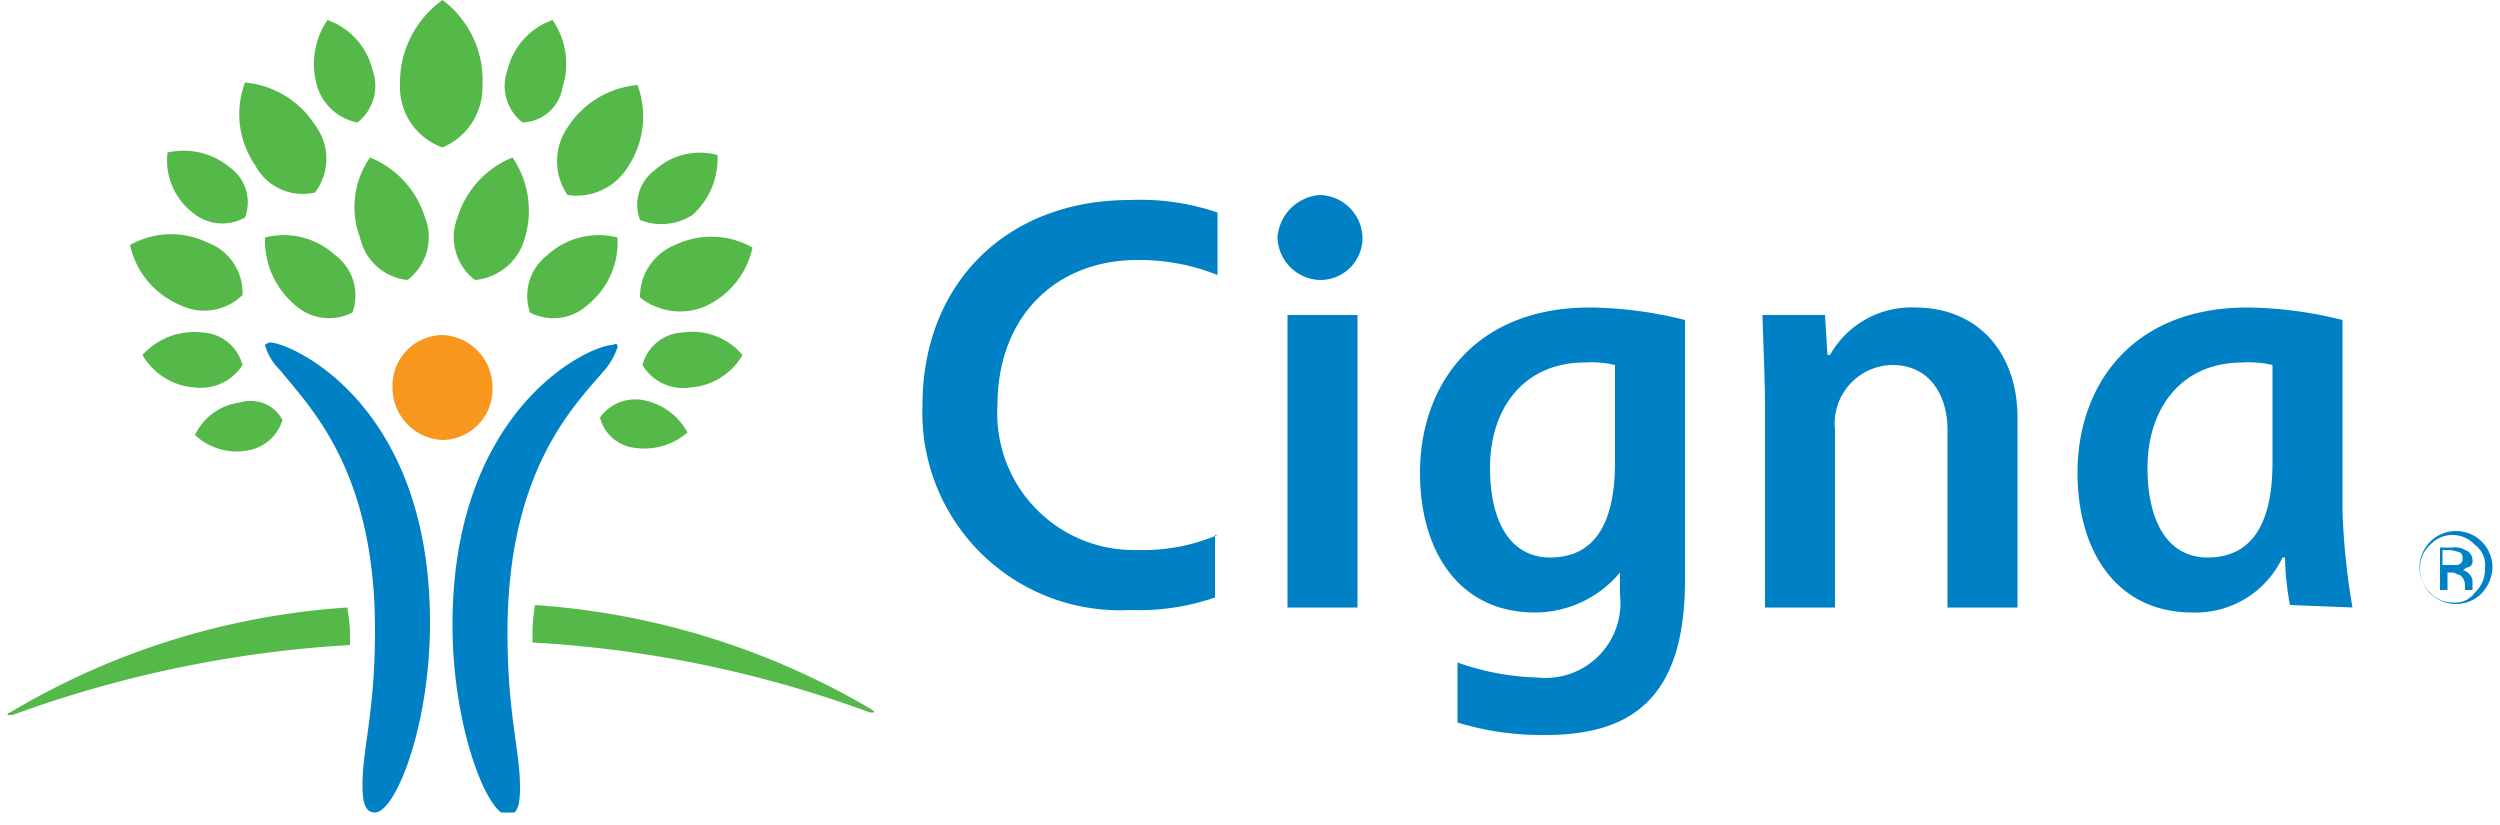 <svg xmlns="http://www.w3.org/2000/svg" xmlns:xlink="http://www.w3.org/1999/xlink" id="Layer_1" data-name="Layer 1" viewBox="0 0 100 33"><defs><clipPath id="clip-path"><rect x="0.3" width="99.4" height="32.5" fill="none"></rect></clipPath></defs><title>cigna-logo</title><g clip-path="url(#clip-path)"><path d="M24.7,13.9a2.84,2.84,0,0,1-.6,1c-1.2,1.4-3.8,4-3.8,10.4,0,3.3.5,4.7,0.5,6.2,0,0.7-.1,1.1-0.5,1.1-0.8,0-2.2-3.5-2.2-7.6,0-8.7,5.5-11.2,6.4-11.2,0.2-.1.2,0,0.2,0.1m-13.9-.2c0.8,0,6.4,2.4,6.4,11.2,0,4.2-1.4,7.6-2.2,7.6-0.4,0-.5-0.4-0.5-1.1,0-1.5.5-2.9,0.5-6.2,0-6.4-2.6-8.9-3.8-10.4a2.191,2.191,0,0,1-.6-1,0.349,0.349,0,0,1,.2-0.1" fill="#0081c6"></path></g><g clip-path="url(#clip-path)"><path d="M15.7,15.5a2.094,2.094,0,0,0,2,2.1,2.03,2.03,0,0,0,2-2.1,2.094,2.094,0,0,0-2-2.1,2.03,2.03,0,0,0-2,2.1" fill="#f8971d"></path></g><g clip-path="url(#clip-path)"><path d="M17.7,5.9A2.565,2.565,0,0,1,16,3.4,4.072,4.072,0,0,1,17.7,0a4.001,4.001,0,0,1,1.6,3.4,2.627,2.627,0,0,1-1.6,2.5M34.9,28.4a30.604,30.604,0,0,0-13.5-4.2,7.721,7.721,0,0,0-.1,1v0.5a46.461,46.461,0,0,1,13.5,2.8h0.1c0.1,0,.1,0,0-0.1M20.9,4.9a1.857,1.857,0,0,1-.6-2.1,2.819,2.819,0,0,1,1.8-2,3.066,3.066,0,0,1,.4,2.7,1.679,1.679,0,0,1-1.6,1.4m4.7,3.9a1.715,1.715,0,0,1,.6-2,2.673,2.673,0,0,1,2.5-.6,3.036,3.036,0,0,1-1,2.4,2.311,2.311,0,0,1-2.1.2m0.1,5.8a1.739,1.739,0,0,1,1.6-1.3,2.627,2.627,0,0,1,2.4.9,2.609,2.609,0,0,1-2.1,1.3,1.882,1.882,0,0,1-1.9-.9M24,16.7a1.73,1.73,0,0,1,1.7-.7,2.543,2.543,0,0,1,1.8,1.3,2.649,2.649,0,0,1-2.2.6A1.614,1.614,0,0,1,24,16.7m-5-5.5a2.145,2.145,0,0,1-.7-2.5,3.782,3.782,0,0,1,2.2-2.4A3.777,3.777,0,0,1,21,9.5a2.276,2.276,0,0,1-2,1.7m2.2,1.3a2.049,2.049,0,0,1,.7-2.3,3.034,3.034,0,0,1,2.8-.7,3.211,3.211,0,0,1-1.2,2.7,2.021,2.021,0,0,1-2.3.3m1.5-4.7a2.393,2.393,0,0,1,0-2.7,3.718,3.718,0,0,1,2.8-1.7,3.632,3.632,0,0,1-.4,3.3,2.405,2.405,0,0,1-2.4,1.1m2.9,4.1A2.232,2.232,0,0,1,27,9.8a3.355,3.355,0,0,1,3.1.1,3.35,3.35,0,0,1-2,2.4,2.596,2.596,0,0,1-2.5-.4M0.3,28.6H0.5A47.251,47.251,0,0,1,14,25.8V25.3c0-.4-0.1-0.9-0.1-1A30.152,30.152,0,0,0,.4,28.5a0.098,0.098,0,0,0-.1.1M12.7,3.5A3.123,3.123,0,0,1,13.1.8a2.819,2.819,0,0,1,1.8,2,1.857,1.857,0,0,1-.6,2.1,2.108,2.108,0,0,1-1.6-1.4m-5,5a2.648,2.648,0,0,1-1-2.4,2.898,2.898,0,0,1,2.5.6,1.715,1.715,0,0,1,.6,2,1.842,1.842,0,0,1-2.1-.2m0.1,7a2.609,2.609,0,0,1-2.1-1.3,2.781,2.781,0,0,1,2.4-.9,1.739,1.739,0,0,1,1.6,1.3,1.977,1.977,0,0,1-1.9.9M10,18a2.437,2.437,0,0,1-2.2-.6,2.306,2.306,0,0,1,1.8-1.3,1.437,1.437,0,0,1,1.7.7A1.757,1.757,0,0,1,10,18m4.4-8.5a3.464,3.464,0,0,1,.4-3.2A3.782,3.782,0,0,1,17,8.7a2.145,2.145,0,0,1-.7,2.5,2.171,2.171,0,0,1-1.9-1.7m-2.6,2.7a3.383,3.383,0,0,1-1.2-2.7,3.034,3.034,0,0,1,2.8.7,2.013,2.013,0,0,1,.7,2.3,2.031,2.031,0,0,1-2.3-.3M10.2,6.6a3.605,3.605,0,0,1-.4-3.3A3.718,3.718,0,0,1,12.6,5a2.23,2.23,0,0,1,0,2.7,2.151,2.151,0,0,1-2.4-1.1m-3,5.6a3.4,3.4,0,0,1-2-2.4,3.355,3.355,0,0,1,3.1-.1,2.148,2.148,0,0,1,1.4,2.1,2.187,2.187,0,0,1-2.5.4" fill="#54b948"></path></g><g clip-path="url(#clip-path)"><path d="M70.6,24.3V16.2c0-1.1-.1-3.2-0.1-3.6H73l0.1,1.6h0.1a3.727,3.727,0,0,1,3.4-1.9c2.6,0,4.1,1.9,4.1,4.4v7.6H77.9V17.2c0-1.5-.8-2.6-2.2-2.6a2.343,2.343,0,0,0-2.3,2.6v7.1H70.6ZM54.3,12.6H51.5V24.3h2.8V12.6ZM94.1,24.3a27.687,27.687,0,0,1-.4-3.9V12.8a16.181,16.181,0,0,0-3.8-.5c-4.7,0-6.8,3.2-6.8,6.6,0,3.2,1.6,5.6,4.6,5.6a3.842,3.842,0,0,0,3.6-2.2h0.1a11.076,11.076,0,0,0,.2,1.9l2.5,0.1h0Zm-3.2-5.8c0,2.7-1,3.8-2.6,3.8-1.5,0-2.4-1.3-2.4-3.6s1.3-4.2,3.8-4.2a4.121,4.121,0,0,1,1.2.1v3.9ZM48.7,21.4a7.616,7.616,0,0,1-3.2.6,5.463,5.463,0,0,1-5.6-5.8c0-3.5,2.3-5.8,5.6-5.8a8.421,8.421,0,0,1,3.2.6V8.5A9.588,9.588,0,0,0,45.2,8c-5,0-8.3,3.4-8.3,8.2a7.899,7.899,0,0,0,8.3,8.2,9.355,9.355,0,0,0,3.4-.5V21.4h0.1Zm16.1,1.5v0.9a2.994,2.994,0,0,1-3.3,3.3,10.339,10.339,0,0,1-3.2-.6v2.4a11.466,11.466,0,0,0,3.5.5c3.4,0,5.6-1.4,5.6-6.2V12.8a16.181,16.181,0,0,0-3.8-.5c-4.7,0-6.8,3.2-6.8,6.6,0,3.2,1.6,5.6,4.6,5.6a4.44,4.44,0,0,0,3.4-1.6h0Zm-0.2-4.4c0,2.7-1,3.8-2.6,3.8-1.5,0-2.4-1.3-2.4-3.6s1.3-4.2,3.8-4.2a4.121,4.121,0,0,1,1.2.1v3.9h0Zm-13.5-9a1.752,1.752,0,0,0,1.7,1.7,1.685,1.685,0,0,0,1.7-1.7,1.752,1.752,0,0,0-1.7-1.7,1.828,1.828,0,0,0-1.7,1.7" fill="#0081c6"></path></g><g clip-path="url(#clip-path)"><path d="M99.2,23.8a1.46,1.46,0,1,1,.5-1.1,1.606,1.606,0,0,1-.5,1.1m-2-2a1.222,1.222,0,0,0-.4.9,1.284,1.284,0,0,0,.4,1,1.222,1.222,0,0,0,.9.4,0.975,0.975,0,0,0,.9-0.4,1.284,1.284,0,0,0,.4-1,0.975,0.975,0,0,0-.4-0.9,1.212,1.212,0,0,0-1.8,0m0.9,0.1a0.749,0.749,0,0,1,.5.1,0.419,0.419,0,0,1,.3.4,0.251,0.251,0,0,1-.2.3c-0.1,0-.1.1-0.2,0.1a0.53,0.53,0,0,1,.3.2,0.367,0.367,0,0,1,.1.3v0.3H98.6V23.4a0.52,0.52,0,0,0-.2-0.4c-0.1,0-.2-0.1-0.3-0.1H97.9v0.7H97.6V21.9h0.5Zm0.3,0.2A2.268,2.268,0,0,0,98,22H97.7v0.6h0.6a0.251,0.251,0,0,0,.2-0.3,0.2,0.2,0,0,0-.1-0.2" fill="#0081c6"></path></g></svg>